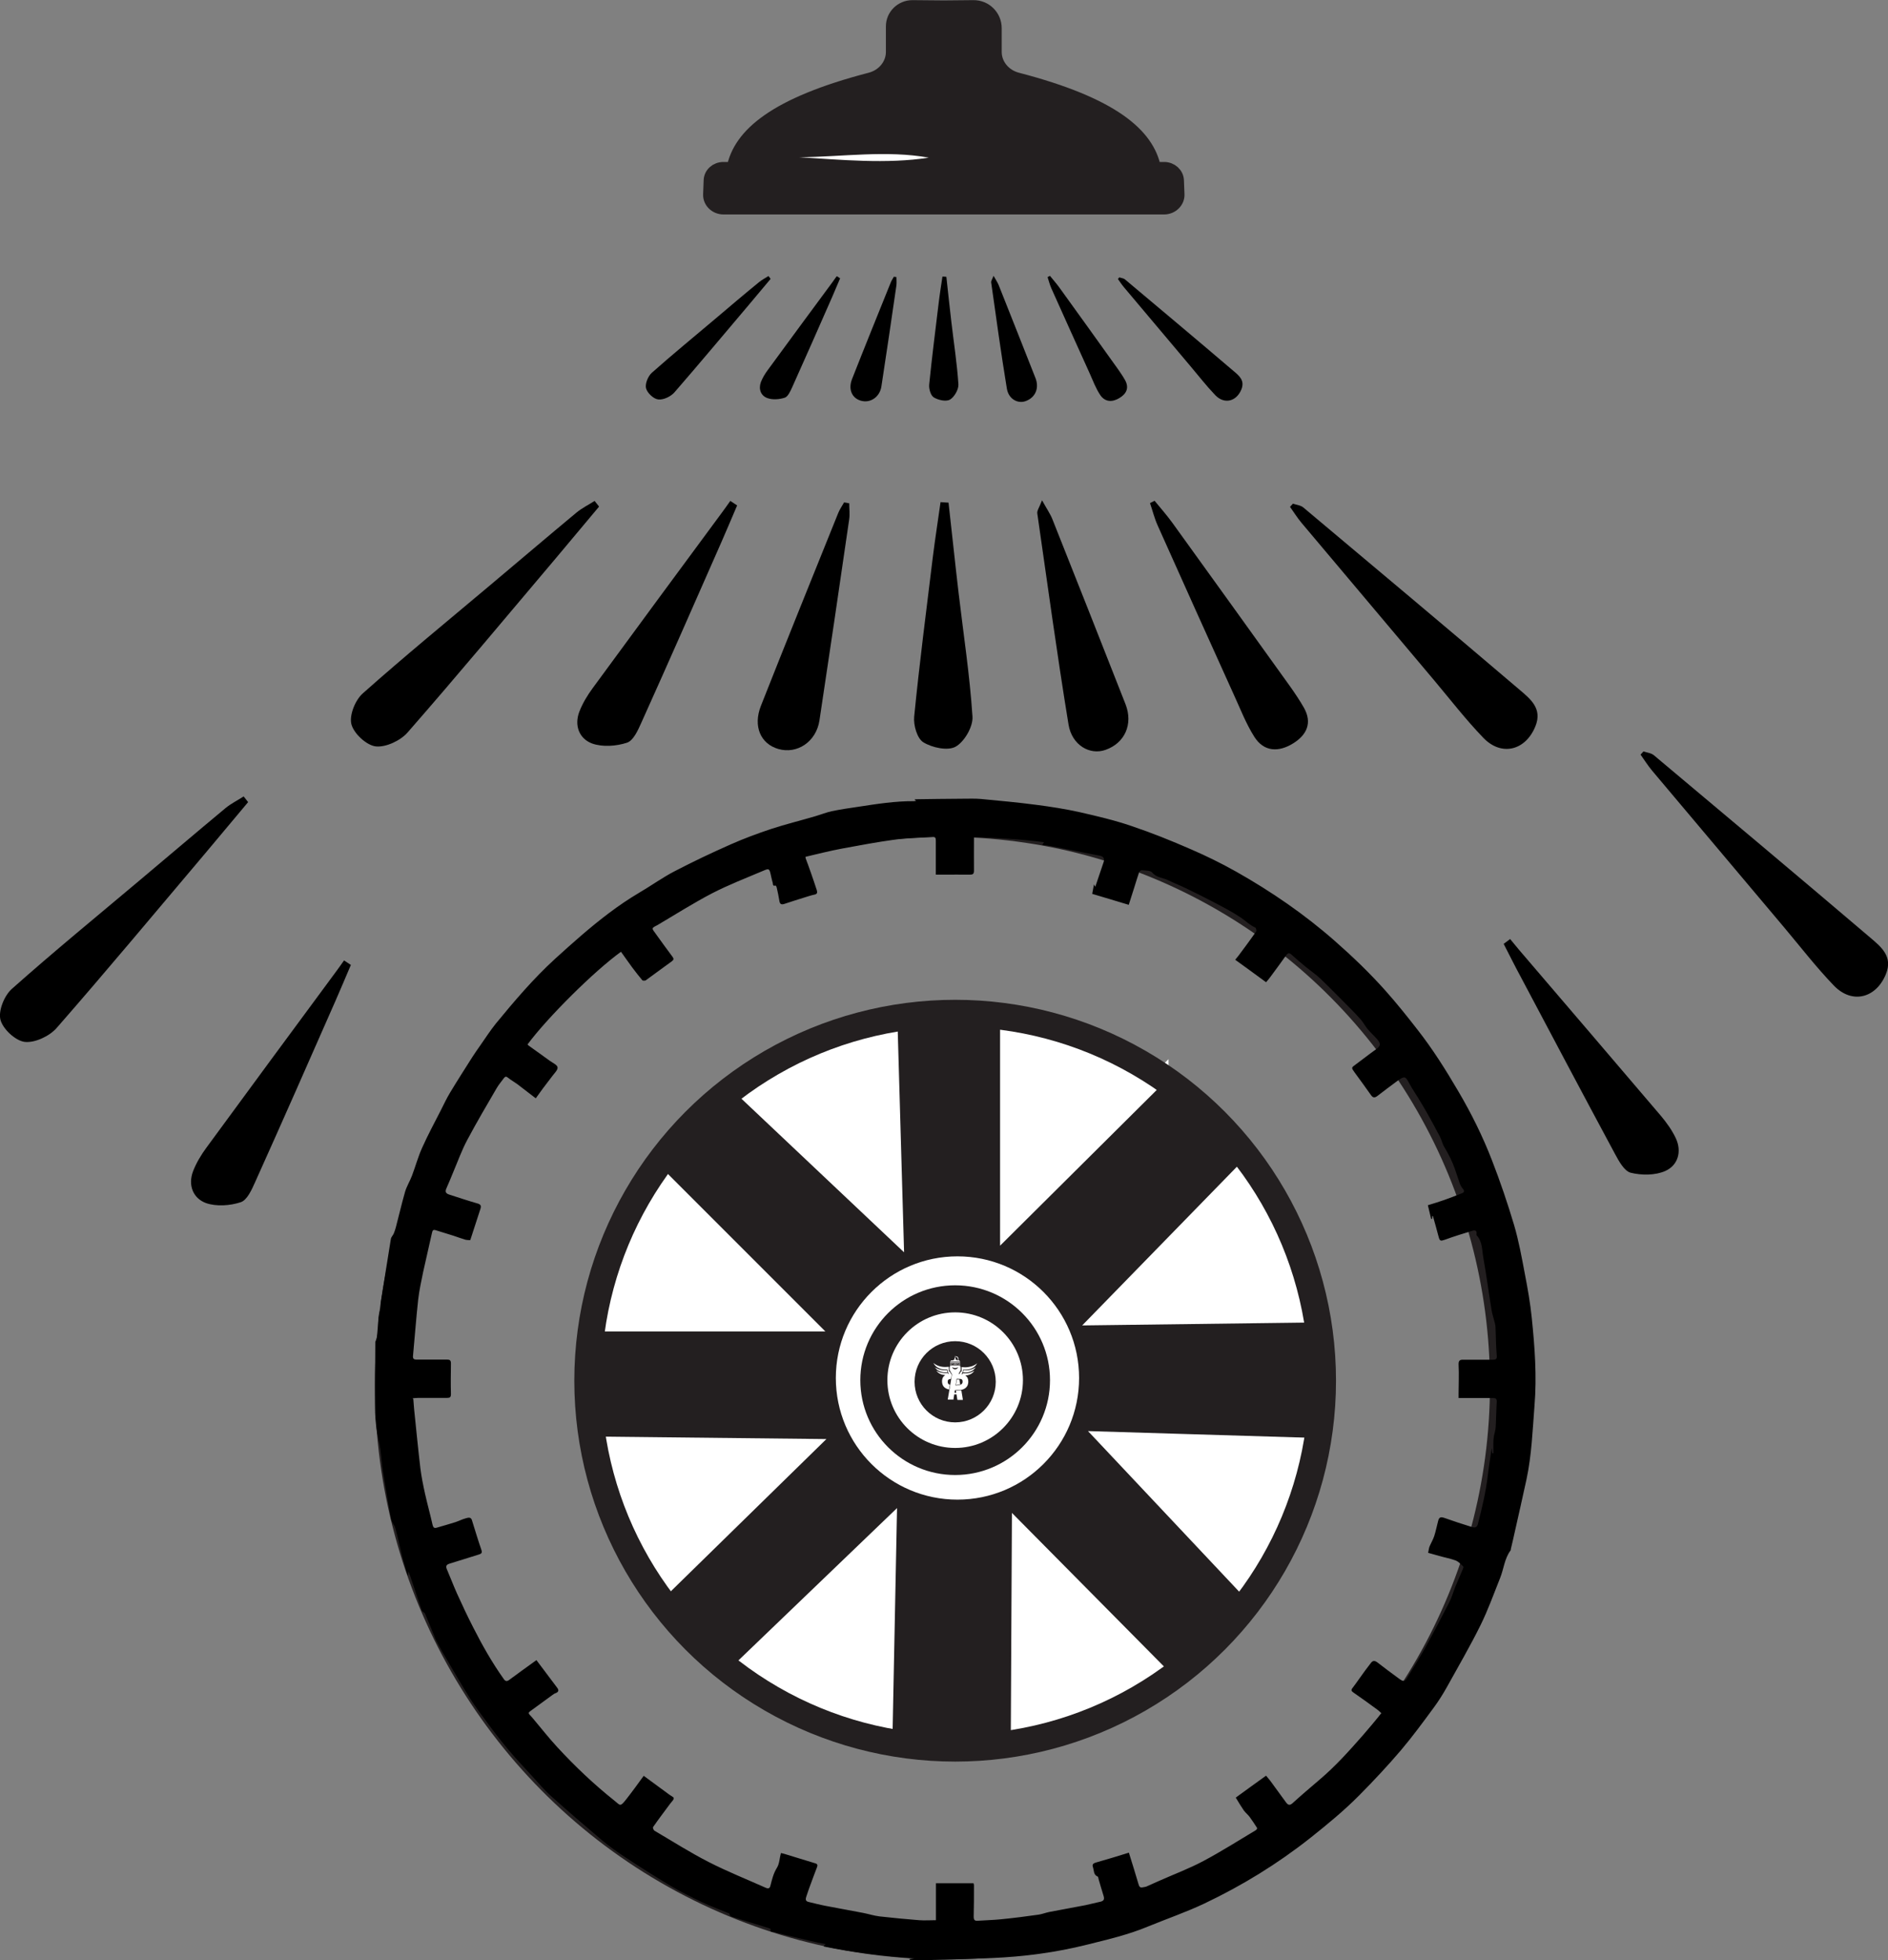 <?xml version="1.0" encoding="UTF-8"?><svg id="Layer_1" xmlns="http://www.w3.org/2000/svg" viewBox="0 0 139.55 144.87"><rect x="0" y="0" width="139.55" height="144.87" fill="#808080" stroke="none"/><defs><style>.cls-1,.cls-2,.cls-3,.cls-4{fill:#fff;}.cls-1,.cls-3,.cls-5,.cls-6{stroke:#231f20;}.cls-1,.cls-3,.cls-5,.cls-6,.cls-4{stroke-miterlimit:10;}.cls-1,.cls-6{stroke-width:2px;}.cls-5{fill:#231f20;}.cls-6{fill:none;}.cls-4{stroke:#fff;}</style></defs><path d="m44.28,37.44c-1.07,1.27-2.13,2.55-3.2,3.82-3.64,4.3-7.25,8.64-10.96,12.88-.53.6-1.61,1.11-2.36,1.02-.69-.09-1.62-.96-1.79-1.65-.16-.66.29-1.78.85-2.27,3.08-2.74,6.27-5.35,9.43-8.01,2.12-1.78,4.22-3.57,6.35-5.34.41-.34.9-.58,1.35-.87.11.14.22.28.33.42Z"/><path d="m18.34,59.28c-1.07,1.27-2.13,2.55-3.2,3.82-3.64,4.3-7.25,8.64-10.96,12.88-.53.6-1.61,1.11-2.36,1.02-.69-.09-1.62-.96-1.79-1.65-.16-.66.29-1.78.85-2.27,3.08-2.74,6.27-5.35,9.43-8.01,2.12-1.78,4.22-3.57,6.35-5.34.41-.34.9-.58,1.35-.87.11.14.22.28.33.42Z"/><path d="m95.55,37.22c.27.09.59.12.79.29,5.35,4.49,10.71,8.98,16.03,13.51.77.66,1.64,1.36,1.12,2.65-.72,1.79-2.5,2.26-3.85.86-1.3-1.35-2.45-2.84-3.66-4.28-3.26-3.87-6.52-7.74-9.78-11.61-.31-.37-.57-.79-.85-1.18.07-.08.14-.15.21-.23Z"/><path d="m121.46,55.53c.27.09.59.12.79.29,5.35,4.49,10.71,8.98,16.03,13.51.77.66,1.64,1.36,1.12,2.65-.72,1.79-2.5,2.26-3.85.86-1.3-1.35-2.45-2.84-3.66-4.28-3.26-3.87-6.52-7.74-9.78-11.61-.31-.37-.57-.79-.85-1.18.07-.08.14-.15.21-.23Z"/><path d="m54.49,37.34c-.38.89-.75,1.77-1.14,2.66-1.97,4.48-3.94,8.96-5.95,13.42-.25.56-.59,1.32-1.06,1.47-.79.26-1.8.33-2.57.06-.95-.35-1.34-1.32-.95-2.35.24-.62.6-1.22,1-1.76,3.17-4.33,6.36-8.65,9.55-12.97.21-.28.41-.57.61-.85.17.11.33.22.5.33Z"/><path d="m25.94,71.3c-.38.89-.75,1.77-1.14,2.66-1.97,4.48-3.94,8.96-5.95,13.42-.25.56-.59,1.32-1.06,1.47-.79.26-1.8.33-2.57.06-.95-.35-1.34-1.32-.95-2.35.24-.62.6-1.22,1-1.76,3.17-4.33,6.36-8.65,9.55-12.97.21-.28.41-.57.61-.85.17.11.33.22.5.33Z"/><path d="m111.14,69.75c.44.86.87,1.72,1.33,2.57,2.29,4.32,4.58,8.65,6.9,12.96.29.54.69,1.27,1.16,1.39.81.2,1.82.2,2.56-.13.92-.41,1.24-1.41.78-2.41-.28-.6-.69-1.17-1.12-1.68-3.48-4.09-6.97-8.16-10.46-12.24-.23-.27-.45-.54-.67-.81-.16.12-.32.24-.48.36Z"/><path d="m85.34,37.01c.45.55.92,1.08,1.33,1.65,2.9,4.01,5.79,8.04,8.68,12.06.36.51.71,1.03,1.02,1.57.65,1.14.21,2.03-.79,2.65-1.06.66-2.16.64-2.87-.49-.61-.96-1.02-2.04-1.5-3.08-1.89-4.17-3.77-8.35-5.64-12.53-.24-.53-.38-1.11-.57-1.66.11-.06.23-.12.34-.17Z"/><path d="m77.02,36.97c.35.64.61,1,.77,1.41,1.81,4.55,3.61,9.1,5.4,13.66.58,1.48-.05,2.88-1.48,3.38-1.16.41-2.48-.35-2.73-1.87-.85-5.19-1.56-10.41-2.31-15.61-.03-.2.15-.44.35-.96Z"/><path d="m62.77,37.21c0,.39.05.78,0,1.15-.72,4.96-1.45,9.92-2.2,14.88-.24,1.58-1.65,2.52-3.05,2.11-1.3-.38-1.87-1.67-1.28-3.18,1.88-4.76,3.8-9.5,5.71-14.24.11-.28.29-.53.44-.8.13.02.26.04.39.07Z"/><path d="m70.11,37.15c.25,2.21.48,4.43.74,6.64.36,3.06.83,6.11,1.03,9.17.05.74-.59,1.85-1.24,2.22-.58.33-1.74.08-2.39-.32-.46-.28-.74-1.26-.68-1.89.39-3.94.9-7.88,1.38-11.81.17-1.35.38-2.7.57-4.05.2.01.4.03.59.04Z"/><path d="m56.96,20.61c-.54.64-1.07,1.28-1.61,1.92-1.83,2.16-3.65,4.34-5.51,6.48-.27.3-.81.56-1.19.51-.35-.04-.81-.48-.9-.83-.08-.33.15-.89.43-1.14,1.55-1.38,3.16-2.69,4.74-4.03,1.06-.9,2.12-1.8,3.2-2.68.21-.17.45-.29.68-.44.05.07.11.14.16.21Z"/><path d="m82.74,20.5c.13.05.3.06.4.14,2.69,2.26,5.39,4.52,8.06,6.8.39.33.82.68.56,1.33-.36.9-1.26,1.14-1.94.43-.65-.68-1.23-1.43-1.84-2.15-1.64-1.95-3.28-3.89-4.92-5.84-.16-.19-.29-.4-.43-.59.03-.04.07-.08.1-.12Z"/><path d="m62.1,20.56c-.19.45-.38.89-.57,1.34-.99,2.25-1.98,4.51-2.99,6.75-.13.28-.3.66-.53.74-.4.13-.91.17-1.29.03-.48-.17-.67-.66-.48-1.18.12-.31.3-.61.5-.88,1.59-2.18,3.2-4.35,4.8-6.52.1-.14.2-.29.31-.43.08.05.17.11.25.16Z"/><path d="m77.61,20.39c.22.28.46.54.67.83,1.46,2.02,2.91,4.04,4.36,6.07.18.26.36.52.51.79.33.58.11,1.02-.4,1.33-.53.33-1.09.32-1.45-.25-.31-.48-.52-1.03-.75-1.55-.95-2.1-1.9-4.2-2.84-6.3-.12-.27-.19-.56-.28-.83.06-.03.11-.06.17-.09Z"/><path d="m73.43,20.37c.18.32.31.51.39.71.91,2.29,1.82,4.58,2.72,6.87.29.75-.02,1.45-.75,1.7-.58.2-1.25-.17-1.37-.94-.43-2.61-.79-5.23-1.16-7.85-.01-.1.08-.22.18-.48Z"/><path d="m66.26,20.49c0,.19.02.39,0,.58-.36,2.5-.73,4.99-1.11,7.48-.12.8-.83,1.27-1.53,1.06-.65-.19-.94-.84-.64-1.6.94-2.39,1.91-4.78,2.87-7.16.06-.14.15-.27.22-.4.07.01.13.02.2.03Z"/><path d="m69.95,20.46c.12,1.11.24,2.23.37,3.34.18,1.54.42,3.07.52,4.61.02.37-.3.93-.62,1.12-.29.17-.87.04-1.2-.16-.23-.14-.37-.63-.34-.95.2-1.98.45-3.96.69-5.94.08-.68.19-1.36.29-2.04.1,0,.2.01.3.02Z"/><path class="cls-5" d="m69.81,15.35h16.23c.57,0,1.03-.45,1.01-.98l-.04-1.03c-.02-.49-.45-.87-.96-.87h-.73c-.47-2.5-3.09-4.78-10.13-6.61-.97-.25-1.65-1.08-1.65-2.02v-1.76c0-.87-.71-1.58-1.59-1.57l-2.14.02h-.1s-2.27-.02-2.27-.02c-.8,0-1.46.64-1.46,1.44v1.89c0,.94-.68,1.77-1.65,2.02-7.04,1.83-9.66,4.11-10.13,6.61h-.73c-.52,0-.95.38-.96.87l-.04,1.03c-.02.54.44.98,1.01.98h16.33Z"/><path class="cls-2" d="m59.09,11.62c3.17-.03,6.44-.53,9.56.03-3.09.49-6.58.15-9.56-.03h0Z"/><circle class="cls-5" cx="70.42" cy="102.04" r="27.15"/><path class="cls-4" d="m48.7,86.8l11.1,11.1h-15.57c-.32-3.56.86-7.23,4.47-11.1Z"/><path class="cls-4" d="m44.17,106.67l15.7.17-11.13,10.89c-2.51-2.27-4.04-6.96-4.57-11.06Z"/><path class="cls-4" d="m54.46,123.52l11.32-10.87-.31,15.57c-3.82-.1-7.53-1.45-11.01-4.7Z"/><path class="cls-4" d="m75.21,128.72l.08-15.7,10.96,11.07c-3.32,2.42-6.99,3.93-11.03,4.63Z"/><path class="cls-4" d="m92.37,117.73l-10.76-11.43c6.26.19,12.9.39,15.56.47-.62,3.93-2.26,7.56-4.81,10.96Z"/><path class="cls-4" d="m96.88,97.24l-15.69.2,10.87-11.15c3.01,3.28,4.44,6.93,4.82,10.95Z"/><path class="cls-4" d="m85.87,79.48l-11.45,11.38v-15.96c4.28.49,8.06,2.07,11.45,4.58Z"/><path class="cls-4" d="m65.84,75.67l.45,15.69-11.32-10.69c2.03-2.85,6.36-4.65,10.87-5Z"/><circle class="cls-6" cx="70.6" cy="102.04" r="27.15"/><circle class="cls-3" cx="70.77" cy="101.84" r="9.49"/><circle class="cls-1" cx="70.6" cy="102" r="6.01"/><circle class="cls-5" cx="70.6" cy="102.12" r="2.5"/><ellipse class="cls-6" cx="69.92" cy="102.33" rx="41.21" ry="41.48"/><path class="cls-2" d="m70.44,103.44h-.39c.11-.63.21-1.26.32-1.88-.02-.02-.03-.03-.04-.05-.04-.07-.07-.14-.11-.21,0-.01-.02-.02-.03-.03,0,0,0,0,0-.01,0-.08,0-.16,0-.24.01,0,.02,0,.03,0v-.1h.75v.1s.02,0,.04,0v.25s-.02.02-.03.03c-.04.07-.08.15-.12.23,0,0,0,.01,0,.02.05,0,.05,0,.07-.03.03-.05.05-.09.08-.14,0-.02.02-.03.04-.02.04,0,.03,0,.03-.04,0-.09,0-.17,0-.26,0,0,0-.02,0-.03.2.03.4.03.6-.02.2-.04.38-.12.54-.25,0,0,0,.02-.01.02-.1.18-.25.3-.44.37-.13.05-.27.07-.41.07-.05,0-.11,0-.16,0-.01,0-.02,0-.02.02-.01.11-.05.21-.1.31,0,0,0,0,0,.01.04.01.05.02.06-.02.02-.05.04-.06.09-.05.2.01.39,0,.58-.08.06-.02.12-.06.18-.09,0,0,.01,0,.02,0-.17.23-.4.32-.67.34,0,0,0,0,.01,0,.16.1.22.25.22.44,0,.11-.02.22-.07.32-.07.12-.17.2-.29.25-.1.04-.2.05-.31.06-.1,0-.21,0-.31.01,0,0,0,0-.01,0-.01.06-.02.13-.03.19h.13c0-.05-.02-.11-.03-.16,0,0,.01,0,.02,0,.12,0,.25-.01.37-.02.01,0,.02,0,.02.02.03.2.07.41.1.61,0,.03,0,.05.01.08,0,0-.02,0-.02,0-.12,0-.24,0-.36,0-.02,0-.03,0-.03-.03-.02-.12-.04-.25-.06-.38,0,0-.02,0-.03,0-.04,0-.08,0-.12,0-.01,0-.02,0-.02.02-.02.12-.04.24-.06.36,0,0,0,.02,0,.02Zm.18-1.05s.02,0,.02,0c.06,0,.12,0,.18-.02.07,0,.14-.02.21-.05.09-.04.13-.13.12-.24,0-.1-.06-.16-.16-.17-.09-.01-.17,0-.26-.01-.02,0-.03.01-.03.03,0,.02,0,.03,0,.05-.02.13-.05.27-.07.4Zm-.24-1.34c.02.08.12.15.22.15.09,0,.19-.07.22-.16-.15.09-.29.09-.44,0Z"/><path class="cls-2" d="m70.13,101.35s0,0,.01,0c.04,0,.06.01.08.05.02.04.04.07.06.11.01.03.03.06.07.04,0,.05-.02.09-.02.13-.01.07-.02.14-.04.21,0,.02,0,.02-.02.02-.04,0-.08.01-.11.02-.07.03-.11.08-.11.16,0,.02,0,.05,0,.07,0,.07.05.13.11.16.02,0,.03.01.05.02-.02.12-.04.23-.06.35-.08-.01-.16-.04-.23-.08-.19-.1-.28-.27-.29-.5,0-.07,0-.13.02-.19.03-.12.09-.21.19-.27,0,0,.02-.01.03-.02-.27-.02-.5-.11-.67-.34,0,0,0,0,0,0,0,0,.02.01.03.02.14.08.28.13.43.15.12.02.25.02.37.01,0,0,.02,0,.02.01,0,.01.01.02.02.04t.06.03s0-.02-.01-.02c-.04-.09-.08-.19-.09-.3,0-.02-.01-.02-.02-.02-.06,0-.12,0-.17,0-.18,0-.35-.04-.51-.13-.13-.07-.23-.17-.31-.3,0-.01-.02-.03-.03-.05.35.28.73.33,1.14.28v.32Z"/><path class="cls-2" d="m72.12,101.04c-.05.09-.12.16-.2.22-.12.09-.26.14-.4.16-.11.02-.22.01-.32,0,0,0-.01,0-.02,0,0-.05.02-.1.03-.15.32.02.64-.03.92-.23Z"/><path class="cls-2" d="m69.08,101.04c.28.19.59.24.92.23,0,.05.02.1.03.15,0,0,0,0-.01,0-.18.01-.35,0-.52-.06-.16-.06-.29-.15-.39-.3,0-.01-.01-.02-.02-.03Z"/><path class="cls-2" d="m70.72,100.49s0,.03,0,.05h.09c0-.08,0-.15-.05-.21-.06-.06-.13-.06-.2-.06v-.03s.09,0,.13,0c.1.01.16.1.16.2,0,.03,0,.06,0,.1.06,0,.1.03.12.08h-.74s.05-.08.09-.08c.05,0,.1,0,.15,0,0-.02,0-.03,0-.05h.08v-.15h.08v.15h.08Z"/><path class="cls-2" d="m70.22,100.75v-.03h.75s0,.02,0,.03h-.75Z"/><path class="cls-2" d="m70.22,100.68s0-.03.02-.03c.23,0,.47,0,.7,0,.02,0,.03,0,.02.03h-.74Z"/><path class="cls-2" d="m70.22,100.88v-.03s.06,0,.1,0c.02,0,.04,0,.05.01.03.01.05.01.08,0,.01,0,.02-.01.04-.01.07,0,.15,0,.22,0,0,0,.02,0,.03,0,.03.02.06.02.09,0,0,0,.02,0,.03,0,.04,0,.07,0,.11,0v.03h-.74Z"/><path class="cls-2" d="m70.7,100.82h-.2s.01-.03.04-.03c.04,0,.08,0,.13,0,.02,0,.03,0,.04.03Z"/><path class="cls-2" d="m70.33,100.79h.15s-.11.04-.15,0Z"/><path class="cls-2" d="m70.7,100.79h.16s-.1.04-.16,0Z"/><path class="cls-2" d="m70.33,100.82h-.1v-.03s.05,0,.08,0c0,0,.01.02.02.03Z"/><path class="cls-2" d="m70.87,100.82s.02-.03.04-.03c.02,0,.04,0,.06,0v.03h-.1Z"/><path class="cls-2" d="m70.97,102.32c-.1.01-.2.02-.31.04,0-.04.01-.08.02-.12.01-.09.03-.18.04-.27,0-.01,0-.02.02-.02.05,0,.1,0,.15,0,0,0,.02,0,.02.01.02.12.04.23.06.36Z"/><path d="m67.22,144.78c.14-.02.27-.03.41-.05-2.26-.15-4.51-.42-6.76-.88.06-.07.09-.11.15-.17-.39-.08-.77-.15-1.13-.24-.75-.17-1.5-.36-2.25-.54-.14-.03-.28-.06-.41-.11-.11-.04-.34.05-.26-.22,0-.01-.11-.06-.17-.08-.91-.28-1.83-.56-2.74-.85-.07-.02-.13-.11-.15-.22-.68-.28-1.36-.53-2.02-.84-.78-.37-1.56-.76-2.31-1.2-1.15-.69-2.29-1.41-3.41-2.15-.56-.37-1.11-.76-1.63-1.19-1.29-1.09-2.57-2.19-3.83-3.32-.5-.45-.93-.97-1.39-1.47-.56-.61-1.13-1.21-1.66-1.84-.52-.61-1.02-1.25-1.5-1.9-.49-.66-.99-1.32-1.43-2.01-.61-.97-1.18-1.96-1.76-2.95-.23-.39-.45-.77-.66-1.17-.11-.2-.19-.41-.27-.62-.22-.54-.44-1.07-.63-1.52-.12-.12-.22-.16-.24-.24-.28-.82-.55-1.64-.83-2.46-.04-.13-.09-.27-.17-.4v.27s-.03,0-.05,0c-.14-.47-.28-.94-.4-1.42-.17-.68-.31-1.37-.5-2.05-.06-.23-.26-.42-.31-.65-.22-1.17-.41-2.35-.6-3.53-.09-.56-.12-1.12-.2-1.68-.08-.5-.22-.99-.28-1.5-.07-.52-.11-1.05-.11-1.58,0-1.61.01-3.22.02-4.83.34-.75.09-1.58.35-2.34.06-.16.03-.36.05-.53.25-1.58.49-3.16.75-4.73.02-.15.16-.27.22-.42.06-.15.11-.3.15-.45.23-.87.43-1.75.68-2.62.12-.41.36-.79.51-1.19.26-.68.45-1.4.75-2.06.42-.94.91-1.85,1.38-2.77.22-.44.43-.88.68-1.3.53-.88,1.09-1.75,1.64-2.62.19-.3.4-.59.6-.88.38-.54.73-1.09,1.14-1.6,1.38-1.68,2.79-3.34,4.4-4.81.63-.58,1.27-1.14,1.91-1.7,1.35-1.16,2.75-2.26,4.29-3.17.89-.52,1.73-1.13,2.64-1.6,1.36-.71,2.74-1.36,4.14-1.98.97-.43,1.97-.8,2.99-1.14,1.07-.35,2.18-.62,3.26-.94.41-.12.8-.28,1.22-.37.63-.13,1.28-.23,1.92-.32,1.38-.21,2.75-.43,4.15-.42.04,0,.08-.02.16-.03-.06-.04-.09-.06-.12-.08.01-.01.03-.03.04-.03,1.18-.02,2.35-.03,3.53-.04.45,0,.91-.02,1.35.02,1.35.13,2.71.25,4.06.43,1.09.14,2.18.31,3.25.55,1.27.29,2.55.59,3.78,1.01,1.49.5,2.96,1.09,4.4,1.72,1.14.49,2.27,1.05,3.36,1.66,2.6,1.47,5.05,3.15,7.3,5.13,1.31,1.15,2.56,2.35,3.72,3.65.82.92,1.6,1.89,2.36,2.87,1.14,1.45,2.12,3.01,3.05,4.6.96,1.63,1.8,3.33,2.48,5.09.61,1.57,1.15,3.16,1.63,4.77.35,1.19.57,2.41.8,3.63.21,1.08.4,2.16.51,3.25.22,2.15.38,4.31.2,6.48-.14,1.82-.21,3.65-.59,5.44-.28,1.3-.58,2.6-.87,3.9-.09.42-.19.84-.29,1.26,0,.04,0,.08-.03.11-.44.6-.49,1.35-.76,2.02-.47,1.17-.89,2.36-1.45,3.49-.76,1.54-1.63,3.03-2.46,4.53-.29.52-.6,1.02-.95,1.5-.8,1.09-1.6,2.18-2.47,3.21-.98,1.15-2.02,2.26-3.08,3.33-1.13,1.14-2.37,2.16-3.63,3.16-2.43,1.92-5.04,3.52-7.82,4.84-1.35.64-2.78,1.13-4.17,1.7-1.46.61-2.98.96-4.5,1.34-2.31.58-4.67.89-7.05.99-1.57.06-3.13.1-4.7.15-.45.01-.91,0-1.36,0,0-.03,0-.06,0-.09Zm-36.67-41.38c.02.27.04.51.06.75.15,1.45.29,2.9.46,4.35.08.64.21,1.28.35,1.91.17.76.38,1.51.55,2.27.05.21.12.28.32.22.45-.13.9-.26,1.35-.4.28-.09.54-.23.82-.3.13-.03.34-.11.42.14.23.74.45,1.47.7,2.2.08.23,0,.29-.2.35-.72.22-1.43.45-2.15.67-.21.06-.3.17-.21.39.26.6.49,1.22.76,1.82.38.84.77,1.67,1.19,2.49.67,1.32,1.4,2.61,2.26,3.82.12.17.22.21.41.07.66-.49,1.33-.97,2.01-1.46.52.69,1.03,1.37,1.54,2.05.13.17.1.31-.12.39-.1.03-.18.1-.27.16-.49.36-.98.72-1.48,1.08-.31.22-.31.22-.04.5.05.05.09.1.13.15.59.7,1.16,1.43,1.78,2.1,1.31,1.42,2.71,2.75,4.23,3.96.44.35.4.49.88-.12.44-.56.85-1.13,1.28-1.72.64.47,1.27.93,1.89,1.39.12.09.33.18.33.26,0,.13-.15.26-.25.39-.43.58-.87,1.16-1.28,1.75-.03.05.04.23.11.27,1.33.78,2.63,1.61,4,2.31,1.37.7,2.8,1.27,4.21,1.9.17.08.3.07.35-.13.12-.46.22-.92.49-1.35.18-.29.19-.7.29-1.08.09.02.18.03.26.06.76.23,1.52.47,2.29.7.17.05.17.16.12.28-.07.19-.15.38-.22.58-.19.52-.39,1.03-.56,1.56-.05.15-.13.37.15.43.42.1.84.21,1.26.29.92.18,1.85.34,2.77.52.41.08.81.21,1.22.26.97.11,1.94.2,2.92.28.41.03.82,0,1.25,0v-2.73h2.78c.01.06.03.1.03.15,0,.77,0,1.54-.02,2.31,0,.26.07.33.32.31.57-.04,1.15-.05,1.72-.11.92-.09,1.84-.21,2.76-.34.27-.04.53-.15.8-.2.88-.17,1.77-.33,2.66-.5.35-.07.69-.17,1.04-.24.32-.06.39-.18.29-.48-.13-.4-.24-.81-.36-1.21-.02-.06-.02-.17-.06-.18-.32-.13-.27-.43-.35-.68-.07-.2-.02-.29.21-.36.82-.23,1.63-.48,2.44-.73.24.76.48,1.54.71,2.32.05.19.12.29.32.24.08-.02.17-.02.25-.05.32-.14.63-.28.94-.42,1.1-.49,2.23-.91,3.28-1.47,1.32-.7,2.59-1.51,3.88-2.28.05-.03.12-.14.1-.16-.18-.28-.36-.56-.56-.83-.13-.17-.3-.3-.43-.48-.2-.29-.38-.59-.59-.94.72-.53,1.48-1.07,2.24-1.62.13.16.23.27.32.39.39.53.77,1.06,1.16,1.59.14.19.27.24.48.05.65-.59,1.33-1.17,2-1.74,1.17-.99,2.19-2.13,3.2-3.28.46-.53.91-1.07,1.37-1.62-.1-.09-.2-.2-.32-.28-.58-.43-1.17-.85-1.76-1.26-.15-.1-.18-.18-.06-.33.32-.42.62-.87.94-1.3.13-.18.28-.36.41-.54.15-.21.3-.19.49-.05.53.41,1.06.81,1.6,1.2.34.25.43.23.64-.12.44-.72.89-1.44,1.3-2.17.61-1.11,1.2-2.24,1.78-3.37.19-.37.29-.77.45-1.16.18-.43.37-.86.55-1.29.02-.06.05-.16.03-.18-.18-.16-.35-.36-.56-.44-.39-.15-.81-.22-1.22-.34-.27-.07-.54-.15-.82-.23.04-.18.05-.33.1-.46.11-.26.26-.51.35-.78.12-.37.19-.75.29-1.12.07-.28.19-.31.46-.22.68.24,1.37.47,2.06.68.16.05.35.04.41-.21.31-1.19.6-2.39.74-3.62.08-.66.19-1.31.28-1.97h.02c0,.11.02.23.03.34.03,0,.06,0,.08,0,0-.27,0-.54,0-.81,0-.15.02-.3.04-.45.04-.22.12-.43.13-.65.04-.63.04-1.26.08-1.89.01-.22-.07-.28-.27-.28-.58,0-1.17,0-1.75,0-.26,0-.52,0-.8,0,0-.13,0-.23,0-.32,0-.72.04-1.43,0-2.15-.01-.31.1-.37.36-.36.71,0,1.43,0,2.14,0,.24,0,.35-.03.32-.32-.06-.68-.06-1.37-.09-2.06,0-.11-.02-.22-.05-.33-.08-.34-.2-.67-.25-1.01-.21-1.27-.37-2.55-.6-3.81-.1-.56-.06-1.19-.49-1.66-.02-.03-.02-.09-.01-.13.02-.22-.11-.27-.28-.22-.69.21-1.38.42-2.06.67-.32.11-.38.11-.47-.23-.13-.5-.27-1-.41-1.49,0-.02-.03-.03-.05-.05,0,.09-.02.16-.02.23-.02,0-.04,0-.07,0-.08-.33-.16-.66-.24-1.01.42-.13.83-.25,1.22-.39.43-.15.86-.32,1.29-.49.19-.07.21-.19.07-.34-.09-.11-.16-.23-.21-.36-.13-.37-.25-.75-.38-1.12-.2-.56-.46-1.08-.77-1.59-.15-.24-.2-.53-.33-.78-.32-.61-.65-1.21-.98-1.8-.21-.38-.44-.74-.66-1.11-.2-.33-.42-.64-.6-.98-.31-.59-.36-.61-.9-.23-.49.36-.98.73-1.46,1.1-.18.14-.33.19-.49-.04-.4-.57-.81-1.13-1.22-1.69-.25-.35-.25-.34.11-.6.48-.35.94-.72,1.42-1.06.4-.28.45-.43.13-.8-.23-.26-.49-.49-.71-.76-.17-.21-.3-.46-.47-.66-.26-.3-.53-.58-.81-.86-.73-.73-1.45-1.47-2.19-2.18-.33-.31-.71-.57-1.07-.86-.36-.3-.72-.6-1.06-.91-.18-.17-.29-.13-.42.06-.38.54-.77,1.06-1.16,1.59-.09.13-.2.25-.31.38-.78-.57-1.54-1.13-2.28-1.66.11-.13.18-.22.25-.31.44-.59.88-1.18,1.3-1.78.04-.06-.01-.27-.07-.29-.41-.18-.71-.5-1.07-.74-.64-.43-1.34-.79-2.03-1.15-.68-.36-1.37-.7-2.06-1.03-.41-.2-.85-.37-1.26-.57-.39-.2-.87-.18-1.2-.58-.13-.16-.51-.14-.78-.17-.06,0-.17.1-.19.17-.12.35-.23.72-.34,1.07-.14.44-.28.87-.42,1.32-.9-.27-1.78-.54-2.7-.81.04-.21.08-.42.13-.7.05.1.07.13.09.17.01-.02.02-.02.02-.03.2-.6.41-1.2.61-1.81.08-.24-.04-.41-.29-.45-.12-.02-.24-.05-.36-.07-1.08-.21-2.15-.43-3.23-.64-.21-.04-.43-.06-.67-.09.06-.09.1-.13.14-.2-1.75-.22-3.46-.32-5.18-.38,0,.87-.01,1.68,0,2.48,0,.25-.08.3-.31.3-.66-.01-1.32,0-1.97,0-.17,0-.35,0-.54,0,0-.87,0-1.7,0-2.52,0-.21-.05-.29-.27-.27-.92.07-1.85.08-2.76.2-1.3.18-2.6.42-3.89.66-.91.17-1.81.4-2.71.61,0,.07,0,.11.02.14.13.35.26.7.38,1.05.15.42.29.85.43,1.27.06.18.04.3-.19.34-.24.05-.47.13-.7.2-.5.16-1,.31-1.5.48-.27.09-.35-.02-.38-.26-.05-.32-.12-.63-.19-.94-.01-.06-.07-.16-.08-.16-.24.09-.19-.13-.22-.22-.06-.18-.09-.38-.14-.57-.1-.46-.13-.48-.55-.3-1.27.54-2.57,1.04-3.79,1.67-1.38.72-2.7,1.56-4.04,2.35-.13.07-.34.15-.35.25-.01.11.14.25.22.38.41.57.82,1.14,1.24,1.7.11.15.11.23-.04.34-.65.47-1.29.94-1.93,1.41-.06.04-.21.03-.25,0-.26-.31-.51-.63-.75-.95-.28-.38-.55-.77-.83-1.16-1.96,1.41-5.43,4.85-6.91,6.85.04.04.07.08.12.11.51.37,1.03.73,1.53,1.1.21.15.55.3.57.48.03.2-.24.44-.39.65-.23.31-.47.61-.7.92-.17.23-.33.46-.52.72-.49-.38-.93-.72-1.38-1.06-.22-.16-.46-.29-.67-.46-.13-.11-.2-.1-.3.02-.18.25-.39.49-.54.75-.74,1.27-1.49,2.54-2.18,3.84-.41.77-.7,1.59-1.04,2.39-.16.38-.31.77-.48,1.14-.13.27-.08.41.21.5.69.22,1.37.45,2.07.65.25.07.29.18.22.4-.25.76-.49,1.51-.75,2.31-.09,0-.23,0-.36-.03-.3-.09-.6-.2-.9-.3-.43-.14-.86-.26-1.29-.4-.18-.06-.24,0-.28.19-.21.96-.44,1.92-.65,2.88-.14.68-.29,1.36-.37,2.05-.15,1.37-.25,2.75-.38,4.13-.03.25.05.31.28.31.74,0,1.49,0,2.23,0,.23,0,.29.07.29.29-.01.75-.02,1.51,0,2.26,0,.24-.08.28-.29.28-.71,0-1.41,0-2.12,0-.13,0-.26.02-.42.03Z"/></svg>